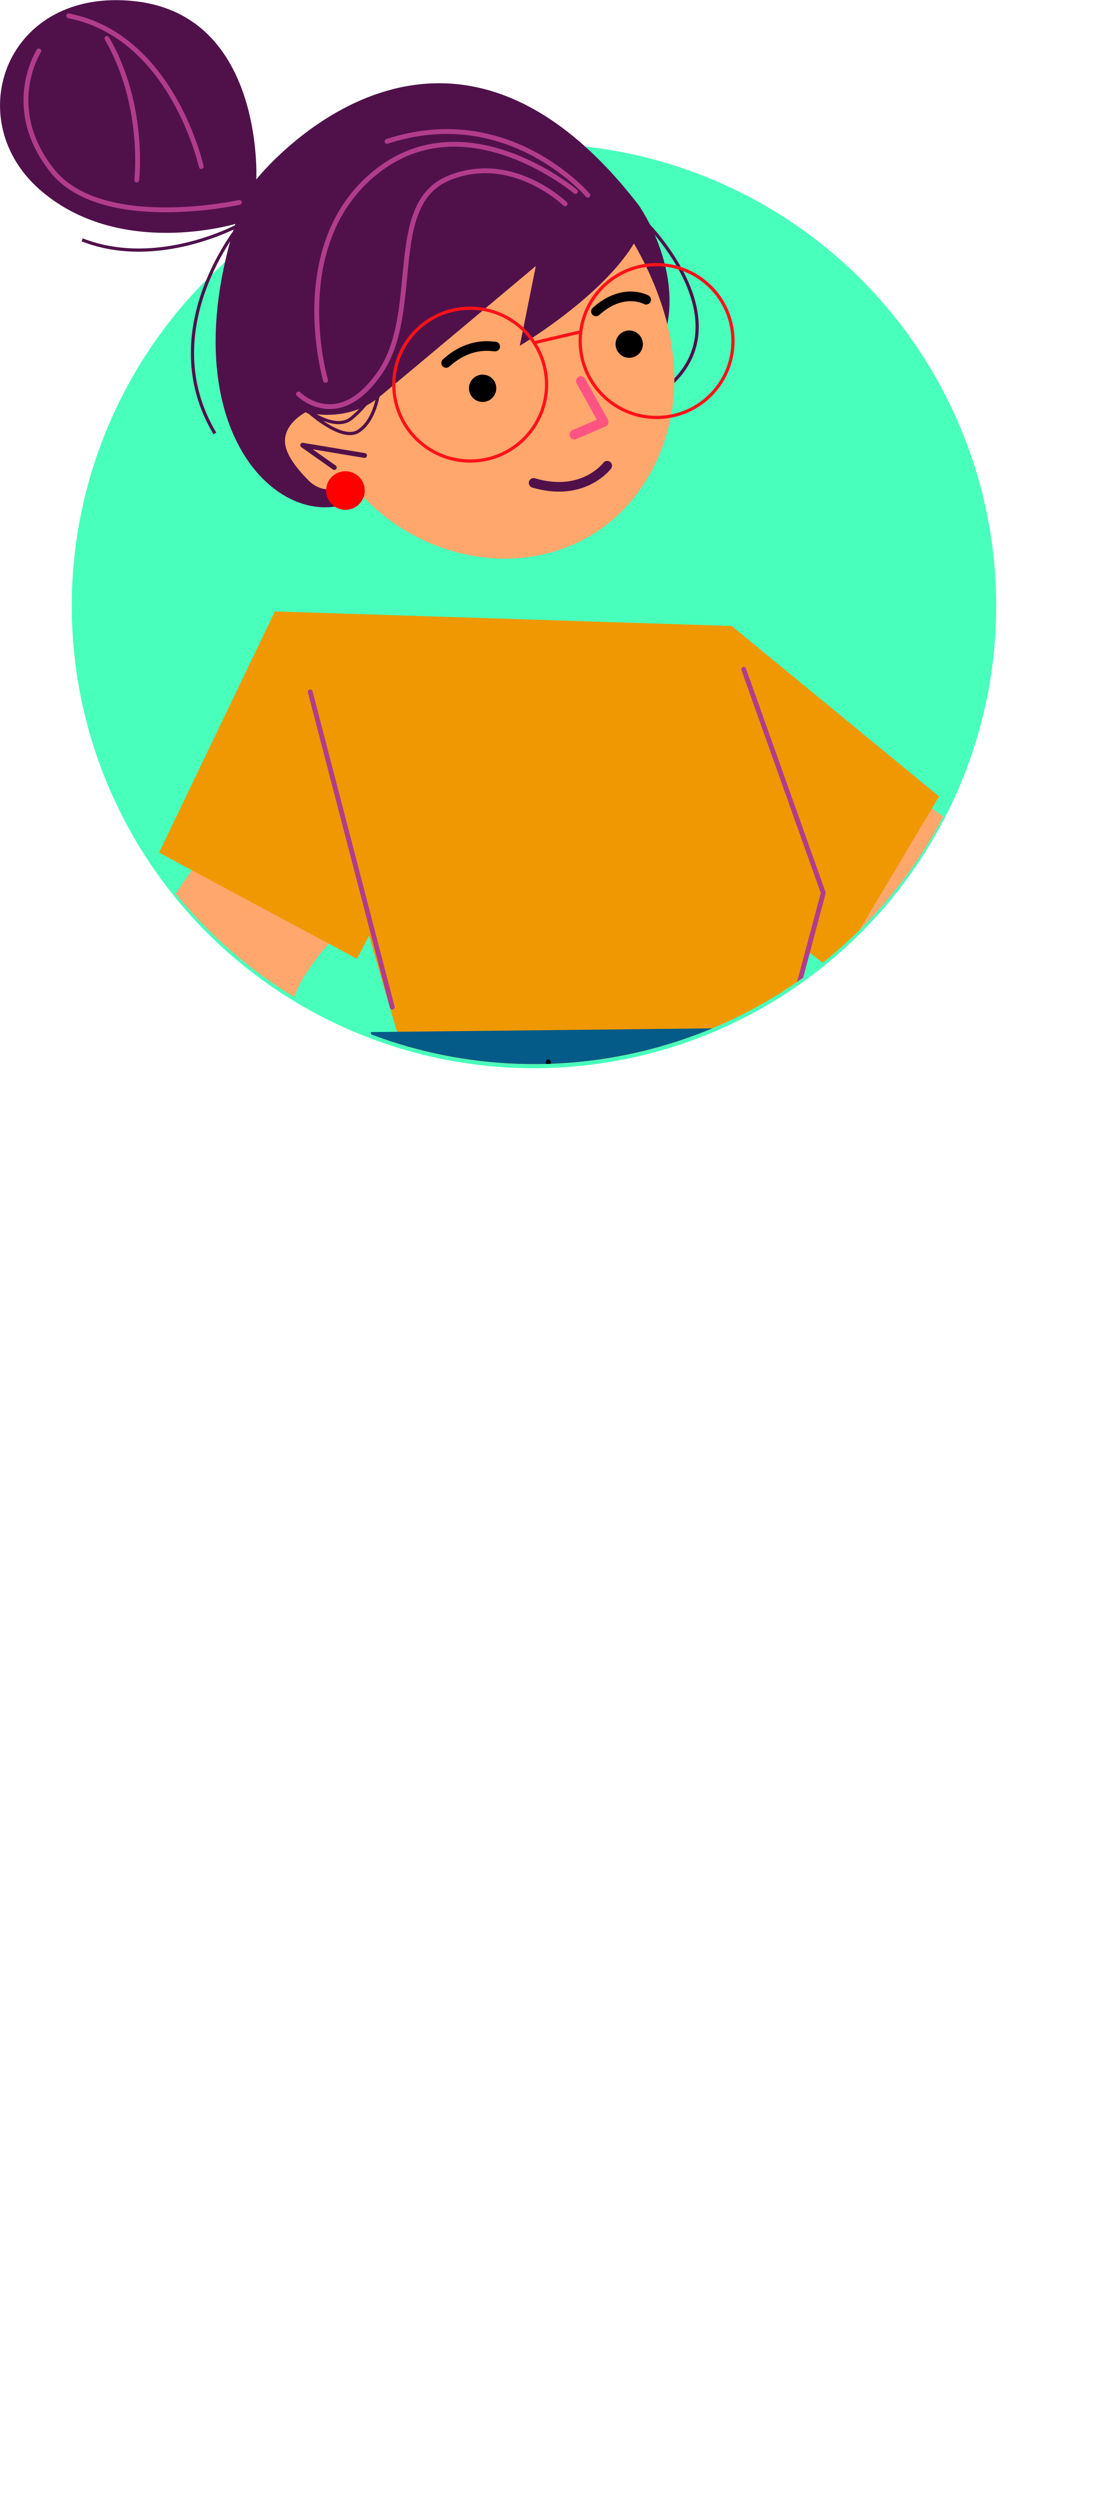 <svg xmlns="http://www.w3.org/2000/svg" xmlns:xlink="http://www.w3.org/1999/xlink" viewBox="0 0 290.02 653.09"><defs><style>.cls-1,.cls-10,.cls-11,.cls-13,.cls-16,.cls-5,.cls-6,.cls-8,.cls-9{fill:none;}.cls-2{fill:#48ffbc;}.cls-3{clip-path:url(#clip-path);}.cls-4{fill:#ffa76c;}.cls-5,.cls-6,.cls-9{stroke:#50114b;}.cls-10,.cls-11,.cls-16,.cls-5,.cls-8,.cls-9{stroke-linecap:round;stroke-linejoin:round;}.cls-11,.cls-5,.cls-8{stroke-width:2.52px;}.cls-13,.cls-6{stroke-miterlimit:10;stroke-width:0.84px;}.cls-7{fill:#50114b;}.cls-8{stroke:#ff5483;}.cls-10,.cls-16,.cls-9{stroke-width:1.26px;}.cls-10{stroke:#b23c8c;}.cls-11,.cls-16{stroke:#000;}.cls-12{fill:red;}.cls-13{stroke:#ff1119;}.cls-14{fill:#f09801;}.cls-15{fill:#055b88;}</style><clipPath id="clip-path" transform="translate(-13.35 -32.13)"><path class="cls-1" d="M273.65,190.44a120.78,120.78,0,0,1-241.55,0C-53.29,47.1,50.59-1.27,123.92,0,190.61,1.2,273.65,123.74,273.65,190.44Z"></path></clipPath></defs><g id="Capa_2" data-name="Capa 2"><g id="Capa_2-2" data-name="Capa 2"><circle class="cls-2" cx="139.52" cy="158.31" r="120.77"></circle><g class="cls-3"><path class="cls-4" d="M253.32,240.83s54.69,37.44,49.74,52.65S215.32,354,204.91,359.67c-10.59,5.73-30.37,12.84-46.92-10.73s18-34.57,26.66-36.54c12.91-2.93,55.88-16.06,56.61-24.8s-19-18.77-19-18.77Z" transform="translate(-13.35 -32.13)"></path><path class="cls-5" d="M169.08,329.21S183.36,348.1,186,342.39,180.87,322,180.87,322" transform="translate(-13.35 -32.13)"></path><line class="cls-5" x1="142.88" y1="309.38" x2="158.65" y2="301.98"></line><line class="cls-5" x1="150.9" y1="316.99" x2="162.09" y2="306.91"></line><line class="cls-5" x1="157.24" y1="324.68" x2="168.56" y2="311.13"></line><path class="cls-5" d="M179.86,360s10.6-10.83,10.06-15.44-3.9-2.18-3.9-2.18" transform="translate(-13.35 -32.13)"></path><path class="cls-4" d="M67.75,254c.33-1.09-37.43,46.8-23.51,68.93s124,11.82,144.21-3S207.54,293.78,202,290.5s-21-17.49-30.9-14.68-16.74,9.69-24.86,18.67-57.54,14.64-57.35,4.11,13-22.69,13-22.69Z" transform="translate(-13.35 -32.13)"></path><path class="cls-5" d="M182.53,277.21s-.74,11.29-8.52,18.2" transform="translate(-13.35 -32.13)"></path><path class="cls-5" d="M191.68,283s-2.24,12.87-8.37,17.49" transform="translate(-13.35 -32.13)"></path><path class="cls-5" d="M201.94,290.78s-2.78,12.83-10.78,17.48" transform="translate(-13.35 -32.13)"></path><path class="cls-6" d="M181.67,89.84c2.21,2.07,29.09,30.32,1.41,46.7" transform="translate(-13.35 -32.13)"></path><path class="cls-7" d="M180.31,85.84s13.56,19.27,5.32,37.59-58.33,16.46-72.39,33.74C95.47,179,55.53,152.09,74.83,90.62c0,0-30.62,9.31-51.33-9.16s-8.45-52.83,25.23-49S80.32,79,80.32,79,128.25,18.16,180.31,85.84Z" transform="translate(-13.35 -32.13)"></path><path class="cls-4" d="M166.81,78.85s34.3,36,18.64,72.46-64.76,35-85.51-.31-15.06-37.7-8.68-54.72,19-31.2,27.19-31.38S166.81,78.85,166.81,78.85Z" transform="translate(-13.35 -32.13)"></path><polyline class="cls-8" points="151.77 99.55 157.72 110.24 150.07 113.54"></polyline><path class="cls-5" d="M172,153.8s-6.25,8.36-19.23,4.49" transform="translate(-13.35 -32.13)"></path><path class="cls-7" d="M93.16,139.92c2.43-1.07,59.36-43.71,88.92-50.18,0,0-20.22-36.7-55.65-33.18-22.22,2.21-45.19,28.25-49.06,41.23S93.16,139.92,93.16,139.92Z" transform="translate(-13.35 -32.13)"></path><path class="cls-4" d="M93.23,139.83s-6.57,3.26-5.24,9c.71,3,3.57,6.43,6.1,8.94a7.86,7.86,0,0,0,9.81,1,9.61,9.61,0,0,0,3.36-3.24c1.78-3.43-2-8.59-2-8.59Z" transform="translate(-13.35 -32.13)"></path><circle cx="164.4" cy="89.91" r="3.57"></circle><circle cx="126.1" cy="101.44" r="3.57"></circle><path class="cls-7" d="M93.23,139.83s10.65,3.12,19.33-4.08,40.79-34.12,40.79-34.12l-4.19,20.83s27.67-16.39,32.51-32.62l-51.39-5.7-26.69,18.75Z" transform="translate(-13.35 -32.13)"></path><polyline class="cls-9" points="95.25 119 79.08 116.31 87.35 122.14"></polyline><path class="cls-10" d="M166.94,83.13s-20.82-24.48-52.48-14.06" transform="translate(-13.35 -32.13)"></path><path class="cls-10" d="M91.34,135.05s10.31,10.37,21.27-5.57S114,85.57,130.52,78.69,161,85.39,161,85.39" transform="translate(-13.35 -32.13)"></path><path class="cls-10" d="M163.7,82.17s-28.48-24-52.11-5.1S98.41,131.5,98.41,131.5" transform="translate(-13.35 -32.13)"></path><path class="cls-11" d="M142.73,122.66c-.41.1-6.4-1.52-12.81,4.29" transform="translate(-13.35 -32.13)"></path><path class="cls-11" d="M182.17,110.43s-6-3.35-13.1,3.06" transform="translate(-13.35 -32.13)"></path><path class="cls-10" d="M75.89,85s-36.11,8-49-8.41S23.5,45.43,23.5,45.43" transform="translate(-13.35 -32.13)"></path><path class="cls-10" d="M65.94,75.65S58.42,41.59,31.29,36.27" transform="translate(-13.35 -32.13)"></path><path class="cls-10" d="M49.07,79.16s2.34-19.54-7.78-37" transform="translate(-13.35 -32.13)"></path><circle class="cls-12" cx="90.26" cy="128.15" r="5.04"></circle><circle class="cls-13" cx="122.85" cy="100.48" r="19.96"></circle><circle class="cls-13" cx="171.55" cy="89.1" r="19.96"></circle><line class="cls-13" x1="151.73" y1="86.69" x2="139.74" y2="89.49"></line><path class="cls-6" d="M34.81,94.79c20,7.85,41.35-4.05,41.35-4.05s-23,27.37-6.66,54.63" transform="translate(-13.35 -32.13)"></path><path class="cls-6" d="M112.27,134.52s-.83,7.53-5.36,10.32S93.22,139,93.22,139s7.68,6,12,2.37,5.41-6.43,5.41-6.43" transform="translate(-13.35 -32.13)"></path><polygon class="cls-14" points="200.41 293.38 215.11 233.28 191.16 163.53 71.81 159.74 107.11 281.19 200.41 293.38"></polygon><path class="cls-15" d="M211.87,328.65l13.86-28.15-115.56,1.26,7.77,22.9S82.65,541.5,76.76,680.6l58.41,2.52s35.51-223.77,37.61-283L191.9,684.38l51.69.84S243.8,393.37,211.87,328.65Z" transform="translate(-13.35 -32.13)"></path><path class="cls-14" d="M85.17,191.87l-30.26,63,51.69,27.74s20.17-36.14,18.07-54.21S116.26,197.33,85.17,191.87Z" transform="translate(-13.35 -32.13)"></path><path class="cls-14" d="M204.51,195.65l54.21,44.55L231.41,286s-36.56-27.31-41.19-37.82S174.68,211.62,204.51,195.65Z" transform="translate(-13.35 -32.13)"></path><polyline class="cls-10" points="205.45 269.42 215.11 233.28 194.31 174.84"></polyline><line class="cls-10" x1="102.49" y1="263.12" x2="81.06" y2="180.75"></line><path class="cls-16" d="M134.75,683.12s29-189.95,37.14-273.95c1.06-10.92,9.09-26.1,8.25-45.85" transform="translate(-13.35 -32.13)"></path><path class="cls-16" d="M132.23,334.33s3.78,36.14-18.07,39.08" transform="translate(-13.35 -32.13)"></path><line class="cls-16" x1="189.48" y1="294.64" x2="113" y2="294.64"></line><line class="cls-16" x1="113.84" y1="276.57" x2="118.34" y2="294.7"></line><line class="cls-16" x1="143.25" y1="277.41" x2="143.77" y2="294.7"></line><line class="cls-16" x1="190.32" y1="277.83" x2="183.17" y2="295.2"></line></g></g></g></svg>